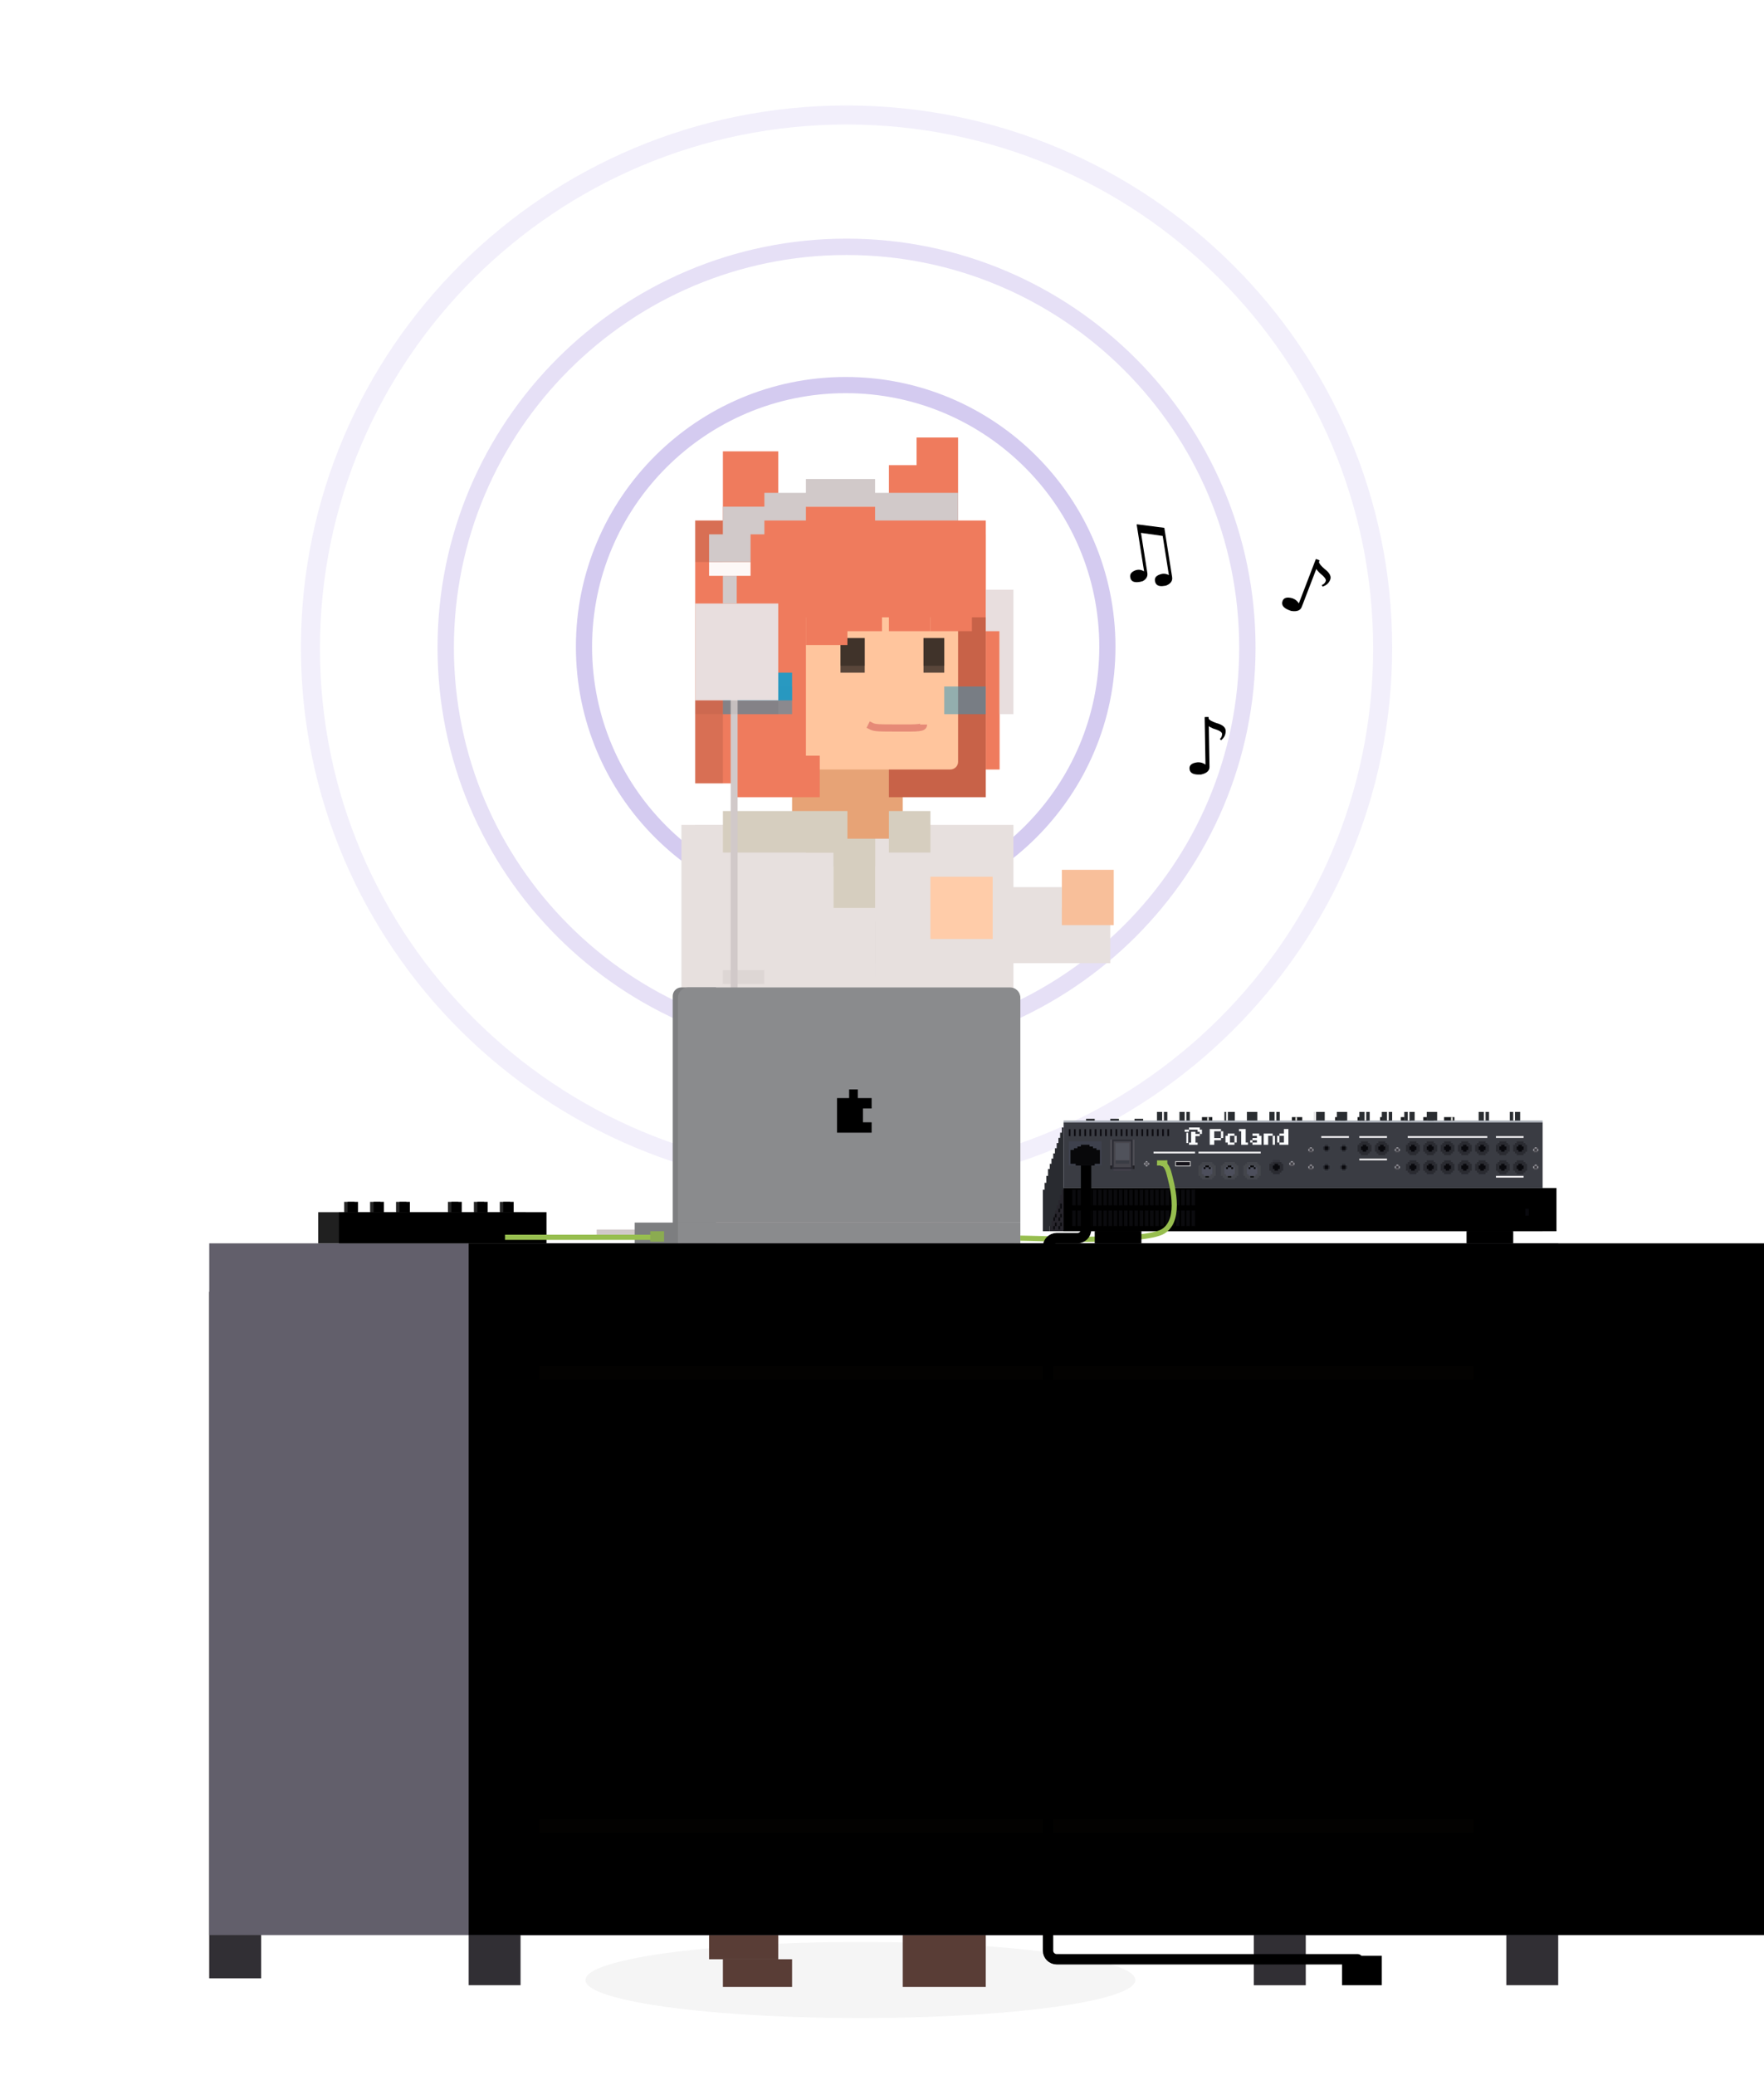 <?xml version="1.0" encoding="UTF-8"?>
<svg width="1020px" height="1200px" viewBox="0 0 1020 1200" version="1.1" xmlns="http://www.w3.org/2000/svg" xmlns:xlink="http://www.w3.org/1999/xlink">
    <title>welcome-dj-1000</title>
    <defs>
        <filter x="-16.7%" y="-33.8%" width="133.3%" height="167.6%" filterUnits="objectBoundingBox" id="filter-1">
            <feOffset dx="0" dy="4" in="SourceAlpha" result="shadowOffsetOuter1"></feOffset>
            <feGaussianBlur stdDeviation="4" in="shadowOffsetOuter1" result="shadowBlurOuter1"></feGaussianBlur>
            <feColorMatrix values="0 0 0 0 0   0 0 0 0 0   0 0 0 0 0  0 0 0 0.198 0" type="matrix" in="shadowBlurOuter1" result="shadowMatrixOuter1"></feColorMatrix>
            <feMerge>
                <feMergeNode in="shadowMatrixOuter1"></feMergeNode>
                <feMergeNode in="SourceGraphic"></feMergeNode>
            </feMerge>
        </filter>
        <path d="M27,0 L47,0 L47,0 L47,148 L22,148 L22,5 C22,2.239 24.239,-1.77635684e-15 27,0 Z" id="path-2"></path>
        <rect id="path-3" x="0" y="136" width="25" height="12"></rect>
        <rect id="path-4" x="604" y="28" width="30" height="401"></rect>
        <rect id="path-5" x="0" y="28" width="30" height="397"></rect>
        <rect id="path-6" x="0" y="0" width="780" height="400"></rect>
        <filter x="-9.6%" y="-18.8%" width="119.2%" height="137.5%" filterUnits="objectBoundingBox" id="filter-7">
            <feOffset dx="150" dy="0" in="SourceAlpha" result="shadowOffsetInner1"></feOffset>
            <feComposite in="shadowOffsetInner1" in2="SourceAlpha" operator="arithmetic" k2="-1" k3="1" result="shadowInnerInner1"></feComposite>
            <feColorMatrix values="0 0 0 0 0   0 0 0 0 0   0 0 0 0 0  0 0 0 0.089 0" type="matrix" in="shadowInnerInner1"></feColorMatrix>
        </filter>
        <filter x="-3.3%" y="-16.7%" width="106.7%" height="133.3%" filterUnits="objectBoundingBox" id="filter-8">
            <feOffset dx="0" dy="0" in="SourceAlpha" result="shadowOffsetOuter1"></feOffset>
            <feGaussianBlur stdDeviation="1" in="shadowOffsetOuter1" result="shadowBlurOuter1"></feGaussianBlur>
            <feColorMatrix values="0 0 0 0 0   0 0 0 0 0   0 0 0 0 0  0 0 0 0.257 0" type="matrix" in="shadowBlurOuter1" result="shadowMatrixOuter1"></feColorMatrix>
            <feMerge>
                <feMergeNode in="shadowMatrixOuter1"></feMergeNode>
                <feMergeNode in="SourceGraphic"></feMergeNode>
            </feMerge>
        </filter>
        <rect id="path-9" x="0" y="6" width="120" height="18"></rect>
        <filter x="-5.0%" y="-33.3%" width="110.0%" height="166.7%" filterUnits="objectBoundingBox" id="filter-10">
            <feOffset dx="12" dy="0" in="SourceAlpha" result="shadowOffsetInner1"></feOffset>
            <feComposite in="shadowOffsetInner1" in2="SourceAlpha" operator="arithmetic" k2="-1" k3="1" result="shadowInnerInner1"></feComposite>
            <feColorMatrix values="0 0 0 0 0   0 0 0 0 0   0 0 0 0 0  0 0 0 0.435 0" type="matrix" in="shadowInnerInner1"></feColorMatrix>
        </filter>
        <rect id="path-11" x="105" y="0" width="6" height="6"></rect>
        <filter x="-16.7%" y="-16.7%" width="133.3%" height="133.3%" filterUnits="objectBoundingBox" id="filter-12">
            <feOffset dx="1" dy="0" in="SourceAlpha" result="shadowOffsetInner1"></feOffset>
            <feComposite in="shadowOffsetInner1" in2="SourceAlpha" operator="arithmetic" k2="-1" k3="1" result="shadowInnerInner1"></feComposite>
            <feColorMatrix values="0 0 0 0 0   0 0 0 0 0   0 0 0 0 0  0 0 0 0.134 0" type="matrix" in="shadowInnerInner1" result="shadowMatrixInner1"></feColorMatrix>
            <feOffset dx="-1" dy="0" in="SourceAlpha" result="shadowOffsetInner2"></feOffset>
            <feComposite in="shadowOffsetInner2" in2="SourceAlpha" operator="arithmetic" k2="-1" k3="1" result="shadowInnerInner2"></feComposite>
            <feColorMatrix values="0 0 0 0 0   0 0 0 0 0   0 0 0 0 0  0 0 0 0.206 0" type="matrix" in="shadowInnerInner2" result="shadowMatrixInner2"></feColorMatrix>
            <feOffset dx="2" dy="0" in="SourceAlpha" result="shadowOffsetInner3"></feOffset>
            <feComposite in="shadowOffsetInner3" in2="SourceAlpha" operator="arithmetic" k2="-1" k3="1" result="shadowInnerInner3"></feComposite>
            <feColorMatrix values="0 0 0 0 0   0 0 0 0 0   0 0 0 0 0  0 0 0 0.105 0" type="matrix" in="shadowInnerInner3" result="shadowMatrixInner3"></feColorMatrix>
            <feMerge>
                <feMergeNode in="shadowMatrixInner1"></feMergeNode>
                <feMergeNode in="shadowMatrixInner2"></feMergeNode>
                <feMergeNode in="shadowMatrixInner3"></feMergeNode>
            </feMerge>
        </filter>
        <rect id="path-13" x="15" y="0" width="6" height="6"></rect>
        <filter x="-16.7%" y="-16.7%" width="133.3%" height="133.3%" filterUnits="objectBoundingBox" id="filter-14">
            <feOffset dx="1" dy="0" in="SourceAlpha" result="shadowOffsetInner1"></feOffset>
            <feComposite in="shadowOffsetInner1" in2="SourceAlpha" operator="arithmetic" k2="-1" k3="1" result="shadowInnerInner1"></feComposite>
            <feColorMatrix values="0 0 0 0 0   0 0 0 0 0   0 0 0 0 0  0 0 0 0.134 0" type="matrix" in="shadowInnerInner1" result="shadowMatrixInner1"></feColorMatrix>
            <feOffset dx="-1" dy="0" in="SourceAlpha" result="shadowOffsetInner2"></feOffset>
            <feComposite in="shadowOffsetInner2" in2="SourceAlpha" operator="arithmetic" k2="-1" k3="1" result="shadowInnerInner2"></feComposite>
            <feColorMatrix values="0 0 0 0 0   0 0 0 0 0   0 0 0 0 0  0 0 0 0.206 0" type="matrix" in="shadowInnerInner2" result="shadowMatrixInner2"></feColorMatrix>
            <feOffset dx="2" dy="0" in="SourceAlpha" result="shadowOffsetInner3"></feOffset>
            <feComposite in="shadowOffsetInner3" in2="SourceAlpha" operator="arithmetic" k2="-1" k3="1" result="shadowInnerInner3"></feComposite>
            <feColorMatrix values="0 0 0 0 0   0 0 0 0 0   0 0 0 0 0  0 0 0 0.105 0" type="matrix" in="shadowInnerInner3" result="shadowMatrixInner3"></feColorMatrix>
            <feMerge>
                <feMergeNode in="shadowMatrixInner1"></feMergeNode>
                <feMergeNode in="shadowMatrixInner2"></feMergeNode>
                <feMergeNode in="shadowMatrixInner3"></feMergeNode>
            </feMerge>
        </filter>
        <rect id="path-15" x="30" y="0" width="6" height="6"></rect>
        <filter x="-16.7%" y="-16.7%" width="133.3%" height="133.3%" filterUnits="objectBoundingBox" id="filter-16">
            <feOffset dx="1" dy="0" in="SourceAlpha" result="shadowOffsetInner1"></feOffset>
            <feComposite in="shadowOffsetInner1" in2="SourceAlpha" operator="arithmetic" k2="-1" k3="1" result="shadowInnerInner1"></feComposite>
            <feColorMatrix values="0 0 0 0 0   0 0 0 0 0   0 0 0 0 0  0 0 0 0.134 0" type="matrix" in="shadowInnerInner1" result="shadowMatrixInner1"></feColorMatrix>
            <feOffset dx="-1" dy="0" in="SourceAlpha" result="shadowOffsetInner2"></feOffset>
            <feComposite in="shadowOffsetInner2" in2="SourceAlpha" operator="arithmetic" k2="-1" k3="1" result="shadowInnerInner2"></feComposite>
            <feColorMatrix values="0 0 0 0 0   0 0 0 0 0   0 0 0 0 0  0 0 0 0.206 0" type="matrix" in="shadowInnerInner2" result="shadowMatrixInner2"></feColorMatrix>
            <feOffset dx="2" dy="0" in="SourceAlpha" result="shadowOffsetInner3"></feOffset>
            <feComposite in="shadowOffsetInner3" in2="SourceAlpha" operator="arithmetic" k2="-1" k3="1" result="shadowInnerInner3"></feComposite>
            <feColorMatrix values="0 0 0 0 0   0 0 0 0 0   0 0 0 0 0  0 0 0 0.105 0" type="matrix" in="shadowInnerInner3" result="shadowMatrixInner3"></feColorMatrix>
            <feMerge>
                <feMergeNode in="shadowMatrixInner1"></feMergeNode>
                <feMergeNode in="shadowMatrixInner2"></feMergeNode>
                <feMergeNode in="shadowMatrixInner3"></feMergeNode>
            </feMerge>
        </filter>
        <rect id="path-17" x="45" y="0" width="6" height="6"></rect>
        <filter x="-16.7%" y="-16.7%" width="133.3%" height="133.3%" filterUnits="objectBoundingBox" id="filter-18">
            <feOffset dx="1" dy="0" in="SourceAlpha" result="shadowOffsetInner1"></feOffset>
            <feComposite in="shadowOffsetInner1" in2="SourceAlpha" operator="arithmetic" k2="-1" k3="1" result="shadowInnerInner1"></feComposite>
            <feColorMatrix values="0 0 0 0 0   0 0 0 0 0   0 0 0 0 0  0 0 0 0.134 0" type="matrix" in="shadowInnerInner1" result="shadowMatrixInner1"></feColorMatrix>
            <feOffset dx="-1" dy="0" in="SourceAlpha" result="shadowOffsetInner2"></feOffset>
            <feComposite in="shadowOffsetInner2" in2="SourceAlpha" operator="arithmetic" k2="-1" k3="1" result="shadowInnerInner2"></feComposite>
            <feColorMatrix values="0 0 0 0 0   0 0 0 0 0   0 0 0 0 0  0 0 0 0.206 0" type="matrix" in="shadowInnerInner2" result="shadowMatrixInner2"></feColorMatrix>
            <feOffset dx="2" dy="0" in="SourceAlpha" result="shadowOffsetInner3"></feOffset>
            <feComposite in="shadowOffsetInner3" in2="SourceAlpha" operator="arithmetic" k2="-1" k3="1" result="shadowInnerInner3"></feComposite>
            <feColorMatrix values="0 0 0 0 0   0 0 0 0 0   0 0 0 0 0  0 0 0 0.105 0" type="matrix" in="shadowInnerInner3" result="shadowMatrixInner3"></feColorMatrix>
            <feMerge>
                <feMergeNode in="shadowMatrixInner1"></feMergeNode>
                <feMergeNode in="shadowMatrixInner2"></feMergeNode>
                <feMergeNode in="shadowMatrixInner3"></feMergeNode>
            </feMerge>
        </filter>
        <rect id="path-19" x="75" y="0" width="6" height="6"></rect>
        <filter x="-16.7%" y="-16.7%" width="133.3%" height="133.3%" filterUnits="objectBoundingBox" id="filter-20">
            <feOffset dx="1" dy="0" in="SourceAlpha" result="shadowOffsetInner1"></feOffset>
            <feComposite in="shadowOffsetInner1" in2="SourceAlpha" operator="arithmetic" k2="-1" k3="1" result="shadowInnerInner1"></feComposite>
            <feColorMatrix values="0 0 0 0 0   0 0 0 0 0   0 0 0 0 0  0 0 0 0.134 0" type="matrix" in="shadowInnerInner1" result="shadowMatrixInner1"></feColorMatrix>
            <feOffset dx="-1" dy="0" in="SourceAlpha" result="shadowOffsetInner2"></feOffset>
            <feComposite in="shadowOffsetInner2" in2="SourceAlpha" operator="arithmetic" k2="-1" k3="1" result="shadowInnerInner2"></feComposite>
            <feColorMatrix values="0 0 0 0 0   0 0 0 0 0   0 0 0 0 0  0 0 0 0.206 0" type="matrix" in="shadowInnerInner2" result="shadowMatrixInner2"></feColorMatrix>
            <feOffset dx="2" dy="0" in="SourceAlpha" result="shadowOffsetInner3"></feOffset>
            <feComposite in="shadowOffsetInner3" in2="SourceAlpha" operator="arithmetic" k2="-1" k3="1" result="shadowInnerInner3"></feComposite>
            <feColorMatrix values="0 0 0 0 0   0 0 0 0 0   0 0 0 0 0  0 0 0 0.105 0" type="matrix" in="shadowInnerInner3" result="shadowMatrixInner3"></feColorMatrix>
            <feMerge>
                <feMergeNode in="shadowMatrixInner1"></feMergeNode>
                <feMergeNode in="shadowMatrixInner2"></feMergeNode>
                <feMergeNode in="shadowMatrixInner3"></feMergeNode>
            </feMerge>
        </filter>
        <rect id="path-21" x="90" y="0" width="6" height="6"></rect>
        <filter x="-16.7%" y="-16.7%" width="133.3%" height="133.3%" filterUnits="objectBoundingBox" id="filter-22">
            <feOffset dx="1" dy="0" in="SourceAlpha" result="shadowOffsetInner1"></feOffset>
            <feComposite in="shadowOffsetInner1" in2="SourceAlpha" operator="arithmetic" k2="-1" k3="1" result="shadowInnerInner1"></feComposite>
            <feColorMatrix values="0 0 0 0 0   0 0 0 0 0   0 0 0 0 0  0 0 0 0.134 0" type="matrix" in="shadowInnerInner1" result="shadowMatrixInner1"></feColorMatrix>
            <feOffset dx="-1" dy="0" in="SourceAlpha" result="shadowOffsetInner2"></feOffset>
            <feComposite in="shadowOffsetInner2" in2="SourceAlpha" operator="arithmetic" k2="-1" k3="1" result="shadowInnerInner2"></feComposite>
            <feColorMatrix values="0 0 0 0 0   0 0 0 0 0   0 0 0 0 0  0 0 0 0.206 0" type="matrix" in="shadowInnerInner2" result="shadowMatrixInner2"></feColorMatrix>
            <feOffset dx="2" dy="0" in="SourceAlpha" result="shadowOffsetInner3"></feOffset>
            <feComposite in="shadowOffsetInner3" in2="SourceAlpha" operator="arithmetic" k2="-1" k3="1" result="shadowInnerInner3"></feComposite>
            <feColorMatrix values="0 0 0 0 0   0 0 0 0 0   0 0 0 0 0  0 0 0 0.105 0" type="matrix" in="shadowInnerInner3" result="shadowMatrixInner3"></feColorMatrix>
            <feMerge>
                <feMergeNode in="shadowMatrixInner1"></feMergeNode>
                <feMergeNode in="shadowMatrixInner2"></feMergeNode>
                <feMergeNode in="shadowMatrixInner3"></feMergeNode>
            </feMerge>
        </filter>
        <rect id="path-23" x="17" y="44" width="285" height="25"></rect>
        <filter x="-1.4%" y="-16.0%" width="102.8%" height="132.0%" filterUnits="objectBoundingBox" id="filter-24">
            <feOffset dx="8" dy="0" in="SourceAlpha" result="shadowOffsetInner1"></feOffset>
            <feComposite in="shadowOffsetInner1" in2="SourceAlpha" operator="arithmetic" k2="-1" k3="1" result="shadowInnerInner1"></feComposite>
            <feColorMatrix values="0 0 0 0 0   0 0 0 0 0   0 0 0 0 0  0 0 0 0.15 0" type="matrix" in="shadowInnerInner1"></feColorMatrix>
        </filter>
        <rect id="path-25" x="43" y="69" width="26" height="7"></rect>
        <filter x="-9.6%" y="-50.0%" width="126.9%" height="200.0%" filterUnits="objectBoundingBox" id="filter-26">
            <feOffset dx="1" dy="0" in="SourceAlpha" result="shadowOffsetOuter1"></feOffset>
            <feGaussianBlur stdDeviation="1" in="shadowOffsetOuter1" result="shadowBlurOuter1"></feGaussianBlur>
            <feColorMatrix values="0 0 0 0 0   0 0 0 0 0   0 0 0 0 0  0 0 0 0.251 0" type="matrix" in="shadowBlurOuter1"></feColorMatrix>
        </filter>
        <rect id="path-27" x="258" y="69" width="26" height="7"></rect>
        <filter x="-9.6%" y="-50.0%" width="126.9%" height="200.0%" filterUnits="objectBoundingBox" id="filter-28">
            <feOffset dx="1" dy="0" in="SourceAlpha" result="shadowOffsetOuter1"></feOffset>
            <feGaussianBlur stdDeviation="1" in="shadowOffsetOuter1" result="shadowBlurOuter1"></feGaussianBlur>
            <feColorMatrix values="0 0 0 0 0   0 0 0 0 0   0 0 0 0 0  0 0 0 0.251 0" type="matrix" in="shadowBlurOuter1"></feColorMatrix>
        </filter>
    </defs>
    <g id="welcome-dj-1000" stroke="none" stroke-width="1" fill="none" fill-rule="evenodd">
        <path d="M489.5,138 C620.028,138 726,243.972 726,374.5 C726,505.028 620.028,611 489.5,611 C358.972,611 253,505.028 253,374.5 C253,243.972 358.972,138 489.5,138 Z M489.5,147.46 C614.807,147.46 716.54,249.194 716.54,374.5 C716.54,499.806 614.807,601.54 489.5,601.54 C364.193,601.54 262.46,499.806 262.46,374.5 C262.46,249.194 364.193,147.46 489.5,147.46 Z" id="Shape" fill="#5933C5" opacity="0.151"></path>
        <path d="M489.5,61 C663.629,61 805,201.475 805,374.5 C805,547.525 663.629,688 489.5,688 C315.371,688 174,547.525 174,374.5 C174,201.475 315.371,61 489.5,61 Z M489.5,72 C657.558,72 794,207.771 794,375 C794,542.229 657.558,678 489.5,678 C321.442,678 185,542.229 185,375 C185,207.771 321.442,72 489.5,72 Z" id="Shape" fill="#5933C5" opacity="0.078"></path>
        <path d="M489,218 C575.099,218 645,287.901 645,374 C645,460.099 575.099,530 489,530 C402.901,530 333,460.099 333,374 C333,287.901 402.901,218 489,218 Z M489,227.36 C569.933,227.36 635.64,293.067 635.64,374 C635.64,454.933 569.933,520.64 489,520.64 C408.067,520.64 342.36,454.933 342.36,374 C342.36,293.067 408.067,227.36 489,227.36 Z" id="Shape" fill="#5933C5" opacity="0.254"></path>
        <g id="mon-momo" transform="translate(489.25, 710) scale(-1, 1) translate(-489.25, -710) translate(322, 253)">
            <ellipse id="Oval" fill="#000000" fill-rule="nonzero" opacity="0.041" cx="159" cy="892" rx="159" ry="22"></ellipse>
            <g id="脚" transform="translate(226.5, 756) scale(-1, 1) translate(-226.5, -756) translate(206.5, 656)" fill="#7E7886">
                <rect id="Rectangle" x="0" y="0" width="40" height="200"></rect>
            </g>
            <g id="脚1" transform="translate(106.5, 744) scale(-1, 1) translate(-106.5, -744) translate(86.5, 632)" fill="#7E7886">
                <rect id="Rectangle" x="0" y="0" width="40" height="224"></rect>
            </g>
            <rect id="Rectangle" fill="#593D36" transform="translate(226.5, 868) scale(-1, 1) translate(-226.5, -868) " x="206.5" y="856" width="40" height="24"></rect>
            <rect id="Rectangle" fill="#593D36" transform="translate(218.5, 888) scale(-1, 1) translate(-218.5, -888) " x="198.5" y="880" width="40" height="16"></rect>
            <rect id="Rectangle" fill="#593D36" transform="translate(110.5, 876) scale(-1, 1) translate(-110.5, -876) " x="86.5" y="856" width="48" height="40"></rect>
            <g id="Group" transform="translate(166.5, 440) scale(-1, 1) translate(-166.5, -440) translate(62.5, 224)" fill="#E7E0DE">
                <path d="M16,216 L16,0 L200,0 L200,216 L192,216 L192,232 L200,232 L200,320 L208,320 L208,420.571 L145.6,420.571 L145.6,432 L0,432 L0,320 L8,320 L8,216 L16,216 Z" id="Combined-Shape"></path>
            </g>
            <rect id="Rectangle" fill-opacity="0.2" fill="#000000" transform="translate(82.5, 524) scale(-1, 1) translate(-82.5, -524) " x="70.5" y="520" width="24" height="8"></rect>
            <rect id="Rectangle" fill-opacity="0.2" fill="#000000" opacity="0.426" transform="translate(86.5, 620) scale(-1, 1) translate(-86.5, -620) " x="62.5" y="616" width="48" height="8"></rect>
            <rect id="Rectangle" fill-opacity="0.15" fill="#000000" transform="translate(110.5, 548) scale(-1, 1) translate(-110.5, -548) " x="86.5" y="544" width="48" height="8"></rect>
            <rect id="Rectangle" fill-opacity="0.1" fill="#000000" opacity="0.432" transform="translate(122.5, 332) scale(-1, 1) translate(-122.5, -332) " x="102.5" y="328" width="40" height="8"></rect>
            <rect id="Rectangle" fill-opacity="0.1" fill="#000000" opacity="0.432" transform="translate(184.5, 324) scale(-1, 1) translate(-184.5, -324) " x="158.5" y="320" width="52" height="8"></rect>
            <rect id="Rectangle" fill-opacity="0.1" fill="#000000" opacity="0.432" transform="translate(228.5, 312) scale(-1, 1) translate(-228.5, -312) " x="214.5" y="308" width="28" height="8"></rect>
            <rect id="Rectangle" fill-opacity="0.1" fill="#000000" transform="translate(146.5, 292) scale(-1, 1) translate(-146.5, -292) " x="142.5" y="280" width="8" height="24"></rect>
            <rect id="Rectangle" fill-opacity="0.1" fill="#000000" transform="translate(154.5, 308) scale(-1, 1) translate(-154.5, -308) " x="150.5" y="304" width="8" height="8"></rect>
            <rect id="Rectangle" fill-opacity="0.05" fill="#000000" transform="translate(114.5, 432) scale(-1, 1) translate(-114.5, -432) " x="110.5" y="408" width="8" height="48"></rect>
            <rect id="Rectangle" fill-opacity="0.1" fill="#000000" transform="translate(226.5, 504) scale(-1, 1) translate(-226.5, -504) " x="222.5" y="480" width="8" height="48"></rect>
            <rect id="Rectangle" fill-opacity="0.1" fill="#000000" opacity="0.47" transform="translate(228, 391) scale(-1, 1) translate(-228, -391) " x="226.5" y="355" width="3" height="72"></rect>
            <rect id="Rectangle" fill-opacity="0.2" fill="#000000" opacity="0.324" transform="translate(162.5, 628) scale(-1, 1) translate(-162.5, -628) " x="126.5" y="624" width="72" height="8"></rect>
            <rect id="Rectangle" fill-opacity="0.15" fill="#000000" opacity="0.426" transform="translate(182.5, 572) scale(-1, 1) translate(-182.5, -572) " x="134.5" y="568" width="96" height="8"></rect>
            <rect id="Rectangle" fill-opacity="0.15" fill="#000000" opacity="0.403" transform="translate(262.5, 628) scale(-1, 1) translate(-262.5, -628) " x="254.5" y="600" width="16" height="56"></rect>
            <g id="Group" transform="translate(74.134, 452) scale(-1, 1) translate(-74.134, -452) translate(66.134, 432)" fill="#2999C1" fill-opacity="0">
                <rect id="Rectangle" x="0" y="0" width="16" height="40"></rect>
            </g>
            <path d="M262.5,224 L262.5,320 L238.5,320 L238.5,308 L166.5,308 L166.5,276 L238.5,276 L238.5,224 L262.5,224 Z" id="腕" fill="#E7E0DE"></path>
            <path d="M58.5,304 L14.5,304 L14.5,272 L42.5,272 L42.5,260 L78.5,259.999 L78.5,236 L94.5,236 L94.5,332 L78.5,332 L78.5,303.999 L58.5,303.999 Z" id="腕" fill="#E7E0DE"></path>
            <g id="アウター-暗-" transform="translate(246.5, 320)" fill="#000000" fill-opacity="0.1">
                <rect id="Rectangle" x="0" y="0" width="8" height="120"></rect>
            </g>
            <rect id="Rectangle" fill="#D6CEBF" x="166.5" y="192" width="24" height="48"></rect>
            <rect id="Rectangle" fill="#D6CEBF" x="150.5" y="224" width="24" height="48"></rect>
            <rect id="Rectangle" fill="#D6CEBF" x="150.5" y="224" width="24" height="24"></rect>
            <rect id="Rectangle" fill="#E7A376" x="134.5" y="96" width="64" height="136"></rect>
            <rect id="Rectangle" fill="#D6CEBF" x="118.5" y="216" width="24" height="24"></rect>
            <rect id="Rectangle" fill="#D6CEBF" x="166.5" y="216" width="72" height="24"></rect>
            <rect id="Rectangle" fill="#C86248" x="86.5" y="56" width="56" height="152"></rect>
            <path d="M222.5,104 L102.5,104 L102.5,187.6 C102.5,190.02 104.558,192 107.096,192 L222.5,192 L222.5,104 Z" id="Path" fill="#FFC59D"></path>
            <rect id="eyes" fill-opacity="0.7" fill="#131010" x="156.5" y="116" width="14" height="20"></rect>
            <rect id="eyes" fill-opacity="0.7" fill="#131010" x="110.5" y="116" width="12" height="20"></rect>
            <rect id="eyes" fill="#080808" opacity="0.302" x="156.5" y="116" width="14" height="16"></rect>
            <rect id="eyes" fill="#080808" opacity="0.302" x="110.5" y="116" width="12" height="16"></rect>
            <rect id="hair" fill="#EF7B5D" x="78.5" y="104" width="8" height="88"></rect>
            <rect id="hair" fill="#EF7B5D" x="182.5" y="184" width="48" height="24"></rect>
            <rect id="hair" fill="#EF7B5D" x="190.5" y="48" width="64" height="152"></rect>
            <rect id="hair" fill="#EF7B5D" x="102.5" y="72" width="104" height="32"></rect>
            <rect id="hair" fill="#EF7B5D" transform="translate(178.5, 100) scale(-1, 1) translate(-178.5, -100) " x="166.5" y="80" width="24" height="40"></rect>
            <rect id="hair" fill="#EF7B5D" transform="translate(106.5, 96) scale(-1, 1) translate(-106.5, -96) " x="94.5" y="80" width="24" height="32"></rect>
            <rect id="hair" fill="#EF7B5D" transform="translate(158.5, 100) scale(-1, 1) translate(-158.5, -100) " x="146.5" y="88" width="24" height="24"></rect>
            <rect id="hair" fill="#EF7B5D" transform="translate(170.5, 72) scale(-1, 1) translate(-170.5, -72) " x="118.5" y="40" width="104" height="64"></rect>
            <rect id="hair" fill="#EF7B5D" transform="translate(130.5, 64) scale(-1, 1) translate(-130.5, -64) " x="118.5" y="16" width="24" height="96"></rect>
            <rect id="hair" fill="#EF7B5D" transform="translate(114.5, 30) scale(-1, 1) translate(-114.5, -30) " x="102.5" y="0" width="24" height="60"></rect>
            <rect id="hair" fill="#EF7B5D" x="86.5" y="48" width="48" height="56"></rect>
            <rect id="hair" fill="#EF7B5D" transform="translate(222.5, 40) scale(-1, 1) translate(-222.5, -40) " x="206.5" y="8" width="32" height="64"></rect>
            <rect id="Rectangle" fill-opacity="0.1" fill="#000000" x="238.5" y="48" width="16" height="24"></rect>
            <rect id="Rectangle" fill-opacity="0.1" fill="#000000" x="238.5" y="152" width="16" height="48"></rect>
            <rect id="ほっぺ" fill="#2999C1" x="198.5" y="136" width="40" height="16"></rect>
            <rect id="ほっぺ" fill-opacity="0.5" fill="#2999C1" x="198.5" y="144" width="40" height="16"></rect>
            <rect id="ほっぺ" fill-opacity="0.5" fill="#2999C1" x="86.5" y="144" width="24" height="16"></rect>
            <path d="M122.5,166 C126.5,168 124.95,167.95 140.165,167.999 C151.913,168.038 154.5,168 154.5,166" id="Path" stroke-opacity="0.9" stroke="#E38474" stroke-width="4.16" transform="translate(138.5, 167.003) scale(-1, 1) translate(-138.5, -167.003) "></path>
            <path d="M232,152 L232,423 C232,443.435 248.565,460 269,460 L309.5,460 L309.5,460" id="Path-2" stroke="#D1C9C9" stroke-width="4" stroke-linecap="square" fill-rule="nonzero"></path>
            <path d="M70.5,88 L86.5,88 L86.5,112 L78.5,112 L78.5,160 L70.5,160 L70.5,88 Z" id="ヘドホン-L" fill="#E8DEDE" fill-rule="nonzero"></path>
            <g id="ヘッドホン-前面" transform="translate(102.5, 24)" fill-rule="nonzero">
                <rect id="ホンR" fill="#E8DEDE" x="104" y="72" width="48" height="56"></rect>
                <rect id="ホン-影" fill="#000000" opacity="0.054" x="104" y="128" width="48" height="8"></rect>
                <rect id="Rectangle" fill="#D1C9C9" x="128" y="56" width="8" height="16"></rect>
                <rect id="Rectangle" fill="#FDF8F7" x="120" y="48" width="24" height="8"></rect>
                <path d="M48,24 L0,24 L0,8 L48,8 L48,0 L88,0 L88,8 L112,8 L112,16 L136,16 L136,32 L144,32 L144,48 L120,48 L120,32 L112,32 L112,24 L88,24 L88,16 L48,16 L48,24 Z" id="Combined-Shape" fill="#D1C9C9"></path>
            </g>
            <g id="左腕" filter="url(#filter-1)" transform="translate(12.5, 246)">
                <rect id="Rectangle" fill="#E7E0DE" transform="translate(122, 48) scale(-1, 1) translate(-122, -48) " x="106" y="28" width="32" height="40"></rect>
                <rect id="Rectangle" fill="#E7E0DE" transform="translate(100, 32) scale(-1, 1) translate(-100, -32) " x="82" y="12" width="36" height="40"></rect>
                <g id="肌3" transform="translate(53, 20) scale(-1, 1) translate(-53, -20) ">
                    <rect id="Rectangle" fill="#FFCCA9" x="0" y="4" width="36" height="36"></rect>
                    <rect id="Rectangle" fill="#F8BF9A" transform="translate(91, 16) scale(-1, 1) translate(-91, -16) " x="76" y="0" width="30" height="32"></rect>
                </g>
            </g>
            <rect id="Rectangle" fill="#E7E0DE" transform="translate(182.5, 300) scale(-1, 1) translate(-182.5, -300) " x="150.5" y="280" width="64" height="40"></rect>
        </g>
        <g id="Group-2" transform="translate(367, 571)" fill-rule="nonzero">
            <g id="body">
                <use fill="#8A8B8D" xlink:href="#path-2"></use>
                <use fill-opacity="0.097" fill="#000000" xlink:href="#path-2"></use>
            </g>
            <g id="body">
                <use fill="#8A8B8D" xlink:href="#path-3"></use>
                <use fill-opacity="0.097" fill="#000000" xlink:href="#path-3"></use>
            </g>
            <rect id="body" fill="#8A8B8D" x="25" y="136" width="198" height="12"></rect>
            <path d="M30.94,0 L217.06,0 C220.341,-8.8817842e-16 223,2.659 223,5.94 L223,136 L223,136 L25,136 L25,5.94 C25,2.659 27.659,1.77635684e-15 30.94,0 Z" id="vezel" fill="#8A8B8D"></path>
            <path d="M124,59 L129,59 L129,64 L137,64 L137,70 L132,70 L132,78 L137,78 L137,84 L117,84 L117,64 L124,64 L124,59 Z" id="apple" fill="#000000"></path>
        </g>
        <g id="机1" transform="translate(121, 719)">
            <g id="Rectangle">
                <use fill="#C4BEB4" xlink:href="#path-4"></use>
                <use fill="#312F34" xlink:href="#path-4"></use>
            </g>
            <rect id="Rectangle" fill="#312F34" x="750" y="32" width="30" height="397"></rect>
            <rect id="Rectangle" fill="#312F34" x="150" y="32" width="30" height="397"></rect>
            <g id="Rectangle">
                <use fill="#C4BEB4" xlink:href="#path-5"></use>
                <use fill="#312F34" xlink:href="#path-5"></use>
            </g>
            <g id="Rectangle">
                <use fill="#625F6B" fill-rule="evenodd" xlink:href="#path-6"></use>
                <use fill="black" fill-opacity="1" filter="url(#filter-7)" xlink:href="#path-6"></use>
            </g>
            <g id="DJ" transform="translate(335, 137)"></g>
            <rect id="Rectangle" fill="#100B07" fill-rule="nonzero" opacity="0.215" x="191" y="71.042" width="540" height="8"></rect>
            <rect id="Rectangle" fill="#100B07" fill-rule="nonzero" opacity="0.215" x="191" y="333.042" width="540" height="8"></rect>
        </g>
        <g id="Group-3" transform="translate(648.909, 300.799)" fill="#000000" fill-rule="nonzero">
            <path d="M22.484,39.281 C25.312,38.656 26.727,37.203 26.727,34.921 L26.727,34.921 L26.727,6.21 L26.68,6.117 L11.398,1.64 L11.234,1.851 L11.234,29.156 C10.062,28.171 8.82,27.679 7.508,27.679 L7.508,27.679 L6.547,27.749 C4.047,28.249 2.797,29.398 2.797,31.195 L2.797,31.195 L2.797,31.359 C2.797,33.64 4.383,34.781 7.555,34.781 L7.555,34.781 L8.141,34.781 L9.617,34.617 C11.836,33.788 12.945,32.367 12.945,30.351 L12.945,30.351 L12.945,6.89 L25.062,10.617 L25.062,33.515 C23.859,32.656 22.625,32.226 21.359,32.226 L21.359,32.226 L20.492,32.296 C17.883,32.609 16.578,33.695 16.578,35.554 L16.578,35.554 L16.578,35.648 C16.578,38.07 18.148,39.281 21.289,39.281 L21.289,39.281 L22.484,39.281 Z" id="♫" transform="translate(14.762, 20.46) rotate(-9) translate(-14.762, -20.46) "></path>
            <path d="M103.273,55.025 C106.586,54.369 108.242,52.915 108.242,50.665 L108.242,50.665 L108.242,27.087 C108.602,27.478 109.461,27.978 110.82,28.587 C114.18,29.634 115.859,30.673 115.859,31.705 C115.859,32.939 115.414,33.923 114.523,34.658 L114.523,34.658 L115.18,35.361 L115.273,35.361 C117.07,33.939 117.969,32.158 117.969,30.017 C117.969,27.97 116.195,26.431 112.648,25.4 C110.102,24.478 108.633,23.619 108.242,22.822 L108.242,22.822 L108.242,21.955 L108.055,21.814 L106.133,21.814 L105.945,21.955 L105.945,49.33 C104.648,48.392 103.289,47.923 101.867,47.923 L101.867,47.923 L101.352,47.923 C98.227,48.251 96.664,49.384 96.664,51.322 C96.664,53.79 98.453,55.025 102.031,55.025 L102.031,55.025 L103.273,55.025 Z" id="♪" transform="translate(107.316, 38.419) rotate(21) translate(-107.316, -38.419) "></path>
            <path d="M45.273,147.025 C48.586,146.369 50.242,144.915 50.242,142.665 L50.242,142.665 L50.242,119.087 C50.602,119.478 51.461,119.978 52.82,120.587 C56.18,121.634 57.859,122.673 57.859,123.705 C57.859,124.939 57.414,125.923 56.523,126.658 L56.523,126.658 L57.18,127.361 L57.273,127.361 C59.07,125.939 59.969,124.158 59.969,122.017 C59.969,119.97 58.195,118.431 54.648,117.4 C52.102,116.478 50.633,115.619 50.242,114.822 L50.242,114.822 L50.242,113.955 L50.055,113.814 L48.133,113.814 L47.945,113.955 L47.945,141.33 C46.648,140.392 45.289,139.923 43.867,139.923 L43.867,139.923 L43.352,139.923 C40.227,140.251 38.664,141.384 38.664,143.322 C38.664,145.79 40.453,147.025 44.031,147.025 L44.031,147.025 L45.273,147.025 Z" id="♪" transform="translate(49.316, 130.419) rotate(-1) translate(-49.316, -130.419) "></path>
        </g>
        <g id="moog-sirin" filter="url(#filter-8)" transform="translate(184, 695)" fill-rule="nonzero">
            <g id="Rectangle">
                <use fill="#202020" xlink:href="#path-9"></use>
                <use fill="black" fill-opacity="1" filter="url(#filter-10)" xlink:href="#path-9"></use>
            </g>
            <g id="knob">
                <use fill="#272727" xlink:href="#path-11"></use>
                <use fill="black" fill-opacity="1" filter="url(#filter-12)" xlink:href="#path-11"></use>
            </g>
            <g id="Rectangle">
                <use fill="#272727" xlink:href="#path-13"></use>
                <use fill="black" fill-opacity="1" filter="url(#filter-14)" xlink:href="#path-13"></use>
            </g>
            <g id="knob">
                <use fill="#272727" xlink:href="#path-15"></use>
                <use fill="black" fill-opacity="1" filter="url(#filter-16)" xlink:href="#path-15"></use>
            </g>
            <g id="knob">
                <use fill="#272727" xlink:href="#path-17"></use>
                <use fill="black" fill-opacity="1" filter="url(#filter-18)" xlink:href="#path-17"></use>
            </g>
            <g id="knob">
                <use fill="#272727" xlink:href="#path-19"></use>
                <use fill="black" fill-opacity="1" filter="url(#filter-20)" xlink:href="#path-19"></use>
            </g>
            <g id="knob">
                <use fill="#272727" xlink:href="#path-21"></use>
                <use fill="black" fill-opacity="1" filter="url(#filter-22)" xlink:href="#path-21"></use>
            </g>
        </g>
        <rect id="Rectangle" fill="#97BE4F" fill-rule="nonzero" x="292" y="714" width="85" height="3"></rect>
        <rect id="Rectangle" fill="#8BAB51" fill-rule="nonzero" x="376" y="712" width="8" height="6"></rect>
        <g id="moog-sirin" transform="translate(590, 643)" fill-rule="nonzero">
            <g id="Body-Low">
                <use fill="#27252C" xlink:href="#path-23"></use>
                <use fill="black" fill-opacity="1" filter="url(#filter-24)" xlink:href="#path-23"></use>
            </g>
            <rect id="Rectangle" fill="#0B0B0E" x="23" y="53" width="1" height="3"></rect>
            <rect id="Rectangle" fill="#0B0B0E" x="22" y="56" width="1" height="2"></rect>
            <rect id="Rectangle" fill="#0B0B0E" x="23" y="59" width="1" height="2"></rect>
            <rect id="Rectangle" fill="#0B0B0E" x="22" y="61" width="1" height="2"></rect>
            <rect id="Rectangle" fill="#0B0B0E" x="23" y="64" width="1" height="2"></rect>
            <rect id="Rectangle" fill="#0B0B0E" x="22" y="66" width="1" height="2"></rect>
            <rect id="Rectangle" fill="#0B0B0E" x="20" y="64" width="1" height="2"></rect>
            <rect id="Rectangle" fill="#0B0B0E" x="19" y="66" width="1" height="2"></rect>
            <rect id="Rectangle" fill="#0B0B0E" x="20" y="59" width="1" height="2"></rect>
            <rect id="Rectangle" fill="#0B0B0E" x="19" y="61" width="1" height="2"></rect>
            <rect id="Body-High" fill="#3A3C43" x="25" y="6" width="277" height="38"></rect>
            <path d="M116,15.1 L112.1,15.1 L112.1,11.2 L116,11.2 L116,15.1 Z M116,15.1 L117.3,15.1 L117.3,11.2 L116,11.2 L116,9.9 L109.5,9.9 L109.5,19 L112.1,19 L112.1,16.4 L116,16.4 L116,15.1 Z M123.8,17.7 L121.2,17.7 L121.2,13.8 L123.8,13.8 L123.8,17.7 Z M123.8,17.7 L125.1,17.7 L125.1,13.8 L123.8,13.8 L123.8,12.5 L119.9,12.5 L119.9,13.8 L118.6,13.8 L118.6,17.7 L119.9,17.7 L119.9,19 L123.8,19 L123.8,17.7 Z M131.6,19 L131.6,17.7 L130.3,17.7 L130.3,9.9 L126.4,9.9 L126.4,11.2 L127.7,11.2 L127.7,19 L131.6,19 Z M139.4,19 L139.4,13.8 L138.1,13.8 L138.1,12.5 L134.2,12.5 L134.2,13.8 L136.8,13.8 L136.8,15.1 L134.2,15.1 L134.2,16.4 L132.9,16.4 L132.9,17.7 L134.2,17.7 L134.2,19 L139.4,19 Z M136.8,17.7 L134.2,17.7 L134.2,16.4 L136.8,16.4 L136.8,17.7 Z M145.9,13.8 L145.9,19 L147.2,19 L147.2,13.8 L145.9,13.8 Z M145.9,13.8 L145.9,12.5 L140.7,12.5 L140.7,19 L143.3,19 L143.3,13.8 L145.9,13.8 Z M155,19 L155,9.9 L152.4,9.9 L152.4,12.5 L149.8,12.5 L149.8,13.8 L148.5,13.8 L148.5,17.7 L149.8,17.7 L149.8,19 L155,19 Z M152.4,17.7 L149.8,17.7 L149.8,13.8 L152.4,13.8 L152.4,17.7 Z M101.25,11.5 L101.25,12.75 L103.75,12.75 L103.75,14 L101.25,14 L101.25,17.75 L102.5,17.75 L102.5,19 L97.5,19 L97.5,17.75 L98.75,17.75 L98.75,11.5 L101.25,11.5 Z M97,12 L97,18 L96,18 L96,12 L97,12 Z M97.5,11.5 L95,11.5 L95,10.25 L97.5,10.25 L97.5,9 L103.75,9 L103.75,10.25 L105,10.25 L105,12.75 L103.75,12.75 L103.75,11.5 L102.5,11.5 L102.5,10.25 L97.5,10.25 L97.5,11.5 Z" id="logo" fill="#FCFEFF"></path>
            <rect id="Body-High" fill="#A5ABB4" x="25" y="5" width="277" height="1"></rect>
            <rect id="line" fill="#F3F2F4" x="77" y="23" width="24" height="1"></rect>
            <rect id="line" fill="#F3F2F4" x="103" y="23" width="36" height="1"></rect>
            <rect id="line" fill="#F3F2F4" x="174" y="14" width="16" height="1"></rect>
            <rect id="line" fill="#F3F2F4" x="196" y="14" width="16" height="1"></rect>
            <rect id="line" fill="#F3F2F4" x="224" y="14" width="46" height="1"></rect>
            <rect id="line" fill="#F3F2F4" x="275" y="14" width="16" height="1"></rect>
            <rect id="line" fill="#F3F2F4" x="275" y="37" width="16" height="1"></rect>
            <rect id="line" fill="#F3F2F4" x="196" y="27" width="16" height="1"></rect>
            <path d="M17,69 L13,69 L13,45 L14,45 L14,41 L15,41 L15,37 L16,37 L16,33 L17,33 L17,30 L18,30 L18,27 L19,27 L19,24 L20,24 L20,21 L21,21 L21,18 L22,18 L22,15 L23,15 L23,12 L24,12 L24,9 L25,9 L25,45 L24,45 L24,48 L23,48 L23,51 L22,51 L22,54 L21,54 L21,57 L20,57 L20,60 L19,60 L19,63 L18,63 L18,66 L17,66 L17,69 Z" id="body-high-side" fill="#292B30"></path>
            <g id="jack" transform="translate(144, 28)">
                <path d="M6,0 L6,1 L7,1 L7,2 L8,2 L8,6 L7,6 L7,7 L6,7 L6,8 L2,8 L2,7 L1,7 L1,6 L0,6 L0,2 L1,2 L1,1 L2,1 L2,0 L6,0 Z" fill="#2A2B31"></path>
                <rect id="Rectangle" fill="#09090D" x="2" y="3" width="4" height="2"></rect>
                <rect id="Rectangle" fill="#09090D" x="3" y="2" width="2" height="4"></rect>
            </g>
            <g id="jack" transform="translate(195, 17)">
                <path d="M6,0 L6,1 L7,1 L7,2 L8,2 L8,6 L7,6 L7,7 L6,7 L6,8 L2,8 L2,7 L1,7 L1,6 L0,6 L0,2 L1,2 L1,1 L2,1 L2,0 L6,0 Z" fill="#2A2B31"></path>
                <rect id="Rectangle" fill="#09090D" x="2" y="3" width="4" height="2"></rect>
                <rect id="Rectangle" fill="#09090D" x="3" y="2" width="2" height="4"></rect>
            </g>
            <g id="jack" transform="translate(174.5, 18.5)">
                <path d="M3.75,0.25 L3.75,1.25 L4.75,1.25 L4.75,3.75 L3.75,3.75 L3.75,4.75 L1.25,4.75 L1.25,3.75 L0.25,3.75 L0.25,1.25 L1.25,1.25 L1.25,0.25 L3.75,0.25 Z" stroke="#3B3E45" stroke-width="0.5" fill="#2A2B31"></path>
                <rect id="Rectangle" fill="#09090D" x="1.5" y="1.5" width="2" height="2"></rect>
            </g>
            <g id="jack" transform="translate(184.5, 18.5)">
                <path d="M3.75,0.25 L3.75,1.25 L4.75,1.25 L4.75,3.75 L3.75,3.75 L3.75,4.75 L1.25,4.75 L1.25,3.75 L0.25,3.75 L0.25,1.25 L1.25,1.25 L1.25,0.25 L3.75,0.25 Z" stroke="#3B3E45" stroke-width="0.5" fill="#2A2B31"></path>
                <rect id="Rectangle" fill="#09090D" x="1.5" y="1.5" width="2" height="2"></rect>
            </g>
            <g id="jack" transform="translate(174.5, 29.5)">
                <path d="M3.75,0.25 L3.75,1.25 L4.75,1.25 L4.75,3.75 L3.75,3.75 L3.75,4.75 L1.25,4.75 L1.25,3.75 L0.25,3.75 L0.25,1.25 L1.25,1.25 L1.25,0.25 L3.75,0.25 Z" stroke="#3B3E45" stroke-width="0.5" fill="#2A2B31"></path>
                <rect id="Rectangle" fill="#09090D" x="1.5" y="1.5" width="2" height="2"></rect>
            </g>
            <g id="jack" transform="translate(184.5, 29.5)">
                <path d="M3.75,0.25 L3.75,1.25 L4.75,1.25 L4.75,3.75 L3.75,3.75 L3.75,4.75 L1.25,4.75 L1.25,3.75 L0.25,3.75 L0.25,1.25 L1.25,1.25 L1.25,0.25 L3.75,0.25 Z" stroke="#3B3E45" stroke-width="0.5" fill="#2A2B31"></path>
                <rect id="Rectangle" fill="#09090D" x="1.5" y="1.5" width="2" height="2"></rect>
            </g>
            <g id="jack" transform="translate(205, 17)">
                <path d="M6,0 L6,1 L7,1 L7,2 L8,2 L8,6 L7,6 L7,7 L6,7 L6,8 L2,8 L2,7 L1,7 L1,6 L0,6 L0,2 L1,2 L1,1 L2,1 L2,0 L6,0 Z" fill="#2A2B31"></path>
                <rect id="Rectangle" fill="#09090D" x="2" y="3" width="4" height="2"></rect>
                <rect id="Rectangle" fill="#09090D" x="3" y="2" width="2" height="4"></rect>
            </g>
            <g id="jack" transform="translate(223, 17)">
                <path d="M6,0 L6,1 L7,1 L7,2 L8,2 L8,6 L7,6 L7,7 L6,7 L6,8 L2,8 L2,7 L1,7 L1,6 L0,6 L0,2 L1,2 L1,1 L2,1 L2,0 L6,0 Z" fill="#2A2B31"></path>
                <rect id="Rectangle" fill="#09090D" x="2" y="3" width="4" height="2"></rect>
                <rect id="Rectangle" fill="#09090D" x="3" y="2" width="2" height="4"></rect>
            </g>
            <g id="jack" transform="translate(233, 17)">
                <path d="M6,0 L6,1 L7,1 L7,2 L8,2 L8,6 L7,6 L7,7 L6,7 L6,8 L2,8 L2,7 L1,7 L1,6 L0,6 L0,2 L1,2 L1,1 L2,1 L2,0 L6,0 Z" fill="#2A2B31"></path>
                <rect id="Rectangle" fill="#09090D" x="2" y="3" width="4" height="2"></rect>
                <rect id="Rectangle" fill="#09090D" x="3" y="2" width="2" height="4"></rect>
            </g>
            <g id="jack" transform="translate(243, 17)">
                <path d="M6,0 L6,1 L7,1 L7,2 L8,2 L8,6 L7,6 L7,7 L6,7 L6,8 L2,8 L2,7 L1,7 L1,6 L0,6 L0,2 L1,2 L1,1 L2,1 L2,0 L6,0 Z" fill="#2A2B31"></path>
                <rect id="Rectangle" fill="#09090D" x="2" y="3" width="4" height="2"></rect>
                <rect id="Rectangle" fill="#09090D" x="3" y="2" width="2" height="4"></rect>
            </g>
            <g id="jack" transform="translate(253, 17)">
                <path d="M6,0 L6,1 L7,1 L7,2 L8,2 L8,6 L7,6 L7,7 L6,7 L6,8 L2,8 L2,7 L1,7 L1,6 L0,6 L0,2 L1,2 L1,1 L2,1 L2,0 L6,0 Z" fill="#2A2B31"></path>
                <rect id="Rectangle" fill="#09090D" x="2" y="3" width="4" height="2"></rect>
                <rect id="Rectangle" fill="#09090D" x="3" y="2" width="2" height="4"></rect>
            </g>
            <g id="jack" transform="translate(263, 17)">
                <path d="M6,0 L6,1 L7,1 L7,2 L8,2 L8,6 L7,6 L7,7 L6,7 L6,8 L2,8 L2,7 L1,7 L1,6 L0,6 L0,2 L1,2 L1,1 L2,1 L2,0 L6,0 Z" fill="#2A2B31"></path>
                <rect id="Rectangle" fill="#09090D" x="2" y="3" width="4" height="2"></rect>
                <rect id="Rectangle" fill="#09090D" x="3" y="2" width="2" height="4"></rect>
            </g>
            <g id="jack" transform="translate(275, 17)">
                <path d="M6,0 L6,1 L7,1 L7,2 L8,2 L8,6 L7,6 L7,7 L6,7 L6,8 L2,8 L2,7 L1,7 L1,6 L0,6 L0,2 L1,2 L1,1 L2,1 L2,0 L6,0 Z" fill="#2A2B31"></path>
                <rect id="Rectangle" fill="#09090D" x="2" y="3" width="4" height="2"></rect>
                <rect id="Rectangle" fill="#09090D" x="3" y="2" width="2" height="4"></rect>
            </g>
            <g id="jack" transform="translate(285, 17)">
                <path d="M6,0 L6,1 L7,1 L7,2 L8,2 L8,6 L7,6 L7,7 L6,7 L6,8 L2,8 L2,7 L1,7 L1,6 L0,6 L0,2 L1,2 L1,1 L2,1 L2,0 L6,0 Z" fill="#2A2B31"></path>
                <rect id="Rectangle" fill="#09090D" x="2" y="3" width="4" height="2"></rect>
                <rect id="Rectangle" fill="#09090D" x="3" y="2" width="2" height="4"></rect>
            </g>
            <path d="M28,10 L29,10 L29,14 L28,14 Z M31,10 L32,10 L32,14 L31,14 Z M34,10 L35,10 L35,14 L34,14 Z M37,10 L38,10 L38,14 L37,14 Z M40,10 L41,10 L41,14 L40,14 Z M43,10 L44,10 L44,14 L43,14 Z M46,10 L47,10 L47,14 L46,14 Z M49,10 L50,10 L50,14 L49,14 Z M52,10 L53,10 L53,14 L52,14 Z M55,10 L56,10 L56,14 L55,14 Z M58,10 L59,10 L59,14 L58,14 Z M61,10 L62,10 L62,14 L61,14 Z M64,10 L65,10 L65,14 L64,14 Z M67,10 L68,10 L68,14 L67,14 Z M70,10 L71,10 L71,14 L70,14 Z M73,10 L74,10 L74,14 L73,14 Z M76,10 L77,10 L77,14 L76,14 Z M79,10 L80,10 L80,14 L79,14 Z M82,10 L83,10 L83,14 L82,14 Z M85,10 L86,10 L86,14 L85,14 Z" id="通気孔s" fill="#0C0B10"></path>
            <g id="jack" transform="translate(223, 28)">
                <path d="M6,0 L6,1 L7,1 L7,2 L8,2 L8,6 L7,6 L7,7 L6,7 L6,8 L2,8 L2,7 L1,7 L1,6 L0,6 L0,2 L1,2 L1,1 L2,1 L2,0 L6,0 Z" fill="#2A2B31"></path>
                <rect id="Rectangle" fill="#09090D" x="2" y="3" width="4" height="2"></rect>
                <rect id="Rectangle" fill="#09090D" x="3" y="2" width="2" height="4"></rect>
            </g>
            <g id="jack" transform="translate(233, 28)">
                <path d="M6,0 L6,1 L7,1 L7,2 L8,2 L8,6 L7,6 L7,7 L6,7 L6,8 L2,8 L2,7 L1,7 L1,6 L0,6 L0,2 L1,2 L1,1 L2,1 L2,0 L6,0 Z" fill="#2A2B31"></path>
                <rect id="Rectangle" fill="#09090D" x="2" y="3" width="4" height="2"></rect>
                <rect id="Rectangle" fill="#09090D" x="3" y="2" width="2" height="4"></rect>
            </g>
            <g id="jack" transform="translate(243, 28)">
                <path d="M6,0 L6,1 L7,1 L7,2 L8,2 L8,6 L7,6 L7,7 L6,7 L6,8 L2,8 L2,7 L1,7 L1,6 L0,6 L0,2 L1,2 L1,1 L2,1 L2,0 L6,0 Z" fill="#2A2B31"></path>
                <rect id="Rectangle" fill="#09090D" x="2" y="3" width="4" height="2"></rect>
                <rect id="Rectangle" fill="#09090D" x="3" y="2" width="2" height="4"></rect>
            </g>
            <g id="jack" transform="translate(253, 28)">
                <path d="M6,0 L6,1 L7,1 L7,2 L8,2 L8,6 L7,6 L7,7 L6,7 L6,8 L2,8 L2,7 L1,7 L1,6 L0,6 L0,2 L1,2 L1,1 L2,1 L2,0 L6,0 Z" fill="#2A2B31"></path>
                <rect id="Rectangle" fill="#09090D" x="2" y="3" width="4" height="2"></rect>
                <rect id="Rectangle" fill="#09090D" x="3" y="2" width="2" height="4"></rect>
            </g>
            <g id="jack" transform="translate(263, 28)">
                <path d="M6,0 L6,1 L7,1 L7,2 L8,2 L8,6 L7,6 L7,7 L6,7 L6,8 L2,8 L2,7 L1,7 L1,6 L0,6 L0,2 L1,2 L1,1 L2,1 L2,0 L6,0 Z" fill="#2A2B31"></path>
                <rect id="Rectangle" fill="#09090D" x="2" y="3" width="4" height="2"></rect>
                <rect id="Rectangle" fill="#09090D" x="3" y="2" width="2" height="4"></rect>
            </g>
            <g id="jack" transform="translate(275, 28)">
                <path d="M6,0 L6,1 L7,1 L7,2 L8,2 L8,6 L7,6 L7,7 L6,7 L6,8 L2,8 L2,7 L1,7 L1,6 L0,6 L0,2 L1,2 L1,1 L2,1 L2,0 L6,0 Z" fill="#2A2B31"></path>
                <rect id="Rectangle" fill="#09090D" x="2" y="3" width="4" height="2"></rect>
                <rect id="Rectangle" fill="#09090D" x="3" y="2" width="2" height="4"></rect>
            </g>
            <g id="jack" transform="translate(285, 28)">
                <path d="M6,0 L6,1 L7,1 L7,2 L8,2 L8,6 L7,6 L7,7 L6,7 L6,8 L2,8 L2,7 L1,7 L1,6 L0,6 L0,2 L1,2 L1,1 L2,1 L2,0 L6,0 Z" fill="#2A2B31"></path>
                <rect id="Rectangle" fill="#09090D" x="2" y="3" width="4" height="2"></rect>
                <rect id="Rectangle" fill="#09090D" x="3" y="2" width="2" height="4"></rect>
            </g>
            <rect id="Rectangle" fill="#33343C" x="146" y="28" width="4" height="1"></rect>
            <rect id="Rectangle" fill="#33343C" x="145" y="29" width="1" height="1"></rect>
            <g id="MIDI-in/out" transform="translate(103, 29)">
                <rect id="Rectangle" fill="#44464C" x="0" y="2" width="10" height="6"></rect>
                <rect id="Rectangle" fill="#44464C" x="2" y="0" width="6" height="10"></rect>
                <rect id="Rectangle" fill="#44464C" x="1" y="1" width="8" height="8"></rect>
                <rect id="Rectangle" fill="#111313" x="4" y="8" width="2" height="1"></rect>
                <rect id="Rectangle" fill="#4D4F5C" x="2" y="3" width="6" height="4"></rect>
                <rect id="Rectangle" fill="#4D4F5C" x="3" y="2" width="4" height="6"></rect>
                <rect id="Rectangle" fill="#000000" x="6" y="3" width="1" height="1"></rect>
                <rect id="Rectangle" fill="#000000" x="4" y="2" width="1" height="1"></rect>
                <rect id="Rectangle" fill="#000000" x="5" y="2" width="1" height="1"></rect>
                <rect id="Rectangle" fill="#000000" x="3" y="3" width="1" height="1"></rect>
            </g>
            <g id="MIDI-in/out" transform="translate(116, 29)">
                <rect id="Rectangle" fill="#44464C" x="0" y="2" width="10" height="6"></rect>
                <rect id="Rectangle" fill="#44464C" x="2" y="0" width="6" height="10"></rect>
                <rect id="Rectangle" fill="#44464C" x="1" y="1" width="8" height="8"></rect>
                <rect id="Rectangle" fill="#111313" x="4" y="8" width="2" height="1"></rect>
                <rect id="Rectangle" fill="#4D4F5C" x="2" y="3" width="6" height="4"></rect>
                <rect id="Rectangle" fill="#4D4F5C" x="3" y="2" width="4" height="6"></rect>
                <rect id="Rectangle" fill="#000000" x="6" y="3" width="1" height="1"></rect>
                <rect id="Rectangle" fill="#000000" x="4" y="2" width="1" height="1"></rect>
                <rect id="Rectangle" fill="#000000" x="5" y="2" width="1" height="1"></rect>
                <rect id="Rectangle" fill="#000000" x="3" y="3" width="1" height="1"></rect>
            </g>
            <g id="MIDI-in/out" transform="translate(129, 29)">
                <rect id="Rectangle" fill="#44464C" x="0" y="2" width="10" height="6"></rect>
                <rect id="Rectangle" fill="#44464C" x="2" y="0" width="6" height="10"></rect>
                <rect id="Rectangle" fill="#44464C" x="1" y="1" width="8" height="8"></rect>
                <rect id="Rectangle" fill="#111313" x="4" y="8" width="2" height="1"></rect>
                <rect id="Rectangle" fill="#4D4F5C" x="2" y="3" width="6" height="4"></rect>
                <rect id="Rectangle" fill="#4D4F5C" x="3" y="2" width="4" height="6"></rect>
                <rect id="Rectangle" fill="#000000" x="6" y="3" width="1" height="1"></rect>
                <rect id="Rectangle" fill="#000000" x="4" y="2" width="1" height="1"></rect>
                <rect id="Rectangle" fill="#000000" x="5" y="2" width="1" height="1"></rect>
                <rect id="Rectangle" fill="#000000" x="3" y="3" width="1" height="1"></rect>
            </g>
            <g id="neji" transform="translate(71.5, 28.5)">
                <rect id="Rectangle" fill="#A9AAB1" x="0" y="1" width="3" height="1"></rect>
                <rect id="Rectangle" fill="#A9AAB1" x="1" y="0" width="1" height="3"></rect>
                <rect fill="#66656B" x="0.5" y="0.5" width="2" height="2"></rect>
            </g>
            <g id="neji" transform="translate(155.5, 28.5)">
                <rect id="Rectangle" fill="#4A494F" x="0.5" y="0" width="2" height="3"></rect>
                <rect id="Rectangle" fill="#4A494F" x="0" y="0.5" width="3" height="2"></rect>
                <rect id="Rectangle" fill="#A9AAB1" x="1" y="0" width="1" height="2"></rect>
                <rect id="Rectangle" fill="#A9AAB1" x="0" y="1" width="3" height="1"></rect>
                <rect fill="#66656B" x="0.5" y="0.5" width="2" height="2"></rect>
                <rect id="Rectangle" fill="#313037" x="1" y="1" width="1" height="1"></rect>
            </g>
            <g id="neji" transform="translate(166.5, 20.5)">
                <rect id="Rectangle" fill="#4A494F" x="0.5" y="0" width="2" height="3"></rect>
                <rect id="Rectangle" fill="#4A494F" x="0" y="0.5" width="3" height="2"></rect>
                <rect id="Rectangle" fill="#A9AAB1" x="1" y="0" width="1" height="2"></rect>
                <rect id="Rectangle" fill="#A9AAB1" x="0" y="1" width="3" height="1"></rect>
                <rect fill="#66656B" x="0.5" y="0.5" width="2" height="2"></rect>
                <rect id="Rectangle" fill="#313037" x="1" y="1" width="1" height="1"></rect>
            </g>
            <g id="neji" transform="translate(166.5, 30.5)">
                <rect id="Rectangle" fill="#4A494F" x="0.5" y="0" width="2" height="3"></rect>
                <rect id="Rectangle" fill="#4A494F" x="0" y="0.5" width="3" height="2"></rect>
                <rect id="Rectangle" fill="#A9AAB1" x="1" y="0" width="1" height="2"></rect>
                <rect id="Rectangle" fill="#A9AAB1" x="0" y="1" width="3" height="1"></rect>
                <rect fill="#66656B" x="0.5" y="0.5" width="2" height="2"></rect>
                <rect id="Rectangle" fill="#313037" x="1" y="1" width="1" height="1"></rect>
            </g>
            <g id="neji" transform="translate(216.5, 20.5)">
                <rect id="Rectangle" fill="#4A494F" x="0.5" y="0" width="2" height="3"></rect>
                <rect id="Rectangle" fill="#4A494F" x="0" y="0.5" width="3" height="2"></rect>
                <rect id="Rectangle" fill="#A9AAB1" x="1" y="0" width="1" height="2"></rect>
                <rect id="Rectangle" fill="#A9AAB1" x="0" y="1" width="3" height="1"></rect>
                <rect fill="#66656B" x="0.5" y="0.5" width="2" height="2"></rect>
                <rect id="Rectangle" fill="#313037" x="1" y="1" width="1" height="1"></rect>
            </g>
            <g id="neji" transform="translate(216.5, 30.5)">
                <rect id="Rectangle" fill="#4A494F" x="0.5" y="0" width="2" height="3"></rect>
                <rect id="Rectangle" fill="#4A494F" x="0" y="0.5" width="3" height="2"></rect>
                <rect id="Rectangle" fill="#A9AAB1" x="1" y="0" width="1" height="2"></rect>
                <rect id="Rectangle" fill="#A9AAB1" x="0" y="1" width="3" height="1"></rect>
                <rect fill="#66656B" x="0.5" y="0.5" width="2" height="2"></rect>
                <rect id="Rectangle" fill="#313037" x="1" y="1" width="1" height="1"></rect>
            </g>
            <g id="neji" transform="translate(296.5, 20.5)">
                <rect id="Rectangle" fill="#4A494F" x="0.5" y="0" width="2" height="3"></rect>
                <rect id="Rectangle" fill="#4A494F" x="0" y="0.5" width="3" height="2"></rect>
                <rect id="Rectangle" fill="#A9AAB1" x="1" y="0" width="1" height="2"></rect>
                <rect id="Rectangle" fill="#A9AAB1" x="0" y="1" width="3" height="1"></rect>
                <rect fill="#66656B" x="0.5" y="0.5" width="2" height="2"></rect>
                <rect id="Rectangle" fill="#313037" x="1" y="1" width="1" height="1"></rect>
            </g>
            <g id="neji" transform="translate(296.5, 30.5)">
                <rect id="Rectangle" fill="#4A494F" x="0.5" y="0" width="2" height="3"></rect>
                <rect id="Rectangle" fill="#4A494F" x="0" y="0.5" width="3" height="2"></rect>
                <rect id="Rectangle" fill="#A9AAB1" x="1" y="0" width="1" height="2"></rect>
                <rect id="Rectangle" fill="#A9AAB1" x="0" y="1" width="3" height="1"></rect>
                <rect fill="#66656B" x="0.5" y="0.5" width="2" height="2"></rect>
                <rect id="Rectangle" fill="#313037" x="1" y="1" width="1" height="1"></rect>
            </g>
            <rect id="USB-C" fill="#16141B" x="79" y="28" width="5" height="2"></rect>
            <rect id="ext" fill="#C8C8C8" x="89.5" y="28.5" width="9" height="3"></rect>
            <rect id="ext" fill="#16141B" x="90" y="29" width="8" height="2"></rect>
            <rect id="ana" fill="#09090D" x="292" y="56" width="2" height="4"></rect>
            <rect id="電源コード" fill="#3E414D" x="28" y="17" width="19" height="14"></rect>
            <path d="M33,20 L35,20 L35,19 L40,19 L40,20 L42,20 L42,21 L44,21 L44,22 L46,22 L46,30 L43,30 L43,31 L32,31 L32,30 L29,30 L29,22 L31,22 L31,21 L33,21 L33,20 Z" id="電源コード元" fill="#08080A"></path>
            <g id="電源スイッチ" transform="translate(52, 16)">
                <rect id="Rectangle" fill="#2C2C34" x="1" y="0" width="12" height="17"></rect>
                <rect id="Rectangle" fill="#4E4D54" x="0" y="0" width="1" height="15"></rect>
                <rect id="Rectangle" fill="#212025" x="0" y="15" width="1" height="2"></rect>
                <rect id="Rectangle" fill="#212025" x="13" y="15" width="1" height="2"></rect>
                <rect id="Rectangle" fill="#4E4D54" x="13" y="0" width="1" height="15"></rect>
                <rect id="Rectangle" fill="#43404B" x="2" y="17" width="10" height="1"></rect>
                <rect id="Rectangle" fill="#47464D" x="2" y="1" width="10" height="15"></rect>
                <rect id="Rectangle" fill="#50525B" x="3" y="2" width="8" height="10"></rect>
                <rect id="Rectangle" fill="#3A3C44" x="3" y="12" width="8" height="2"></rect>
            </g>
            <g id="knob-shortest" transform="translate(38, 4)" fill="#1C1E21">
                <rect id="knob-body" x="28" y="0" width="5" height="1"></rect>
                <rect id="knob-body" x="14" y="0" width="5" height="1"></rect>
                <rect id="knob-body" x="0" y="0" width="5" height="1"></rect>
            </g>
            <g id="knob-short" transform="translate(105, 3)">
                <rect id="knob-body" fill="#1C1E21" x="0" y="0" width="6" height="2"></rect>
                <rect id="knob-tick" fill="#DCDCD7" x="3" y="0" width="1" height="2"></rect>
            </g>
            <g id="knob-short" transform="translate(157, 3)">
                <rect id="knob-body" fill="#1C1E21" x="0" y="0" width="6" height="2"></rect>
                <rect id="knob-tick" fill="#DCDCD7" x="2" y="0" width="1" height="2"></rect>
            </g>
            <g id="knob-short" transform="translate(182, 3)">
                <rect id="knob-body" fill="#1C1E21" x="0" y="0" width="6" height="2"></rect>
                <rect id="knob-tick" fill="#DCDCD7" x="2" y="0" width="1" height="2"></rect>
            </g>
            <g id="knob-short" transform="translate(195, 3)">
                <rect id="knob-body" fill="#1C1E21" x="0" y="0" width="6" height="2"></rect>
                <rect id="knob-tick" fill="#DCDCD7" x="2" y="0" width="1" height="2"></rect>
            </g>
            <g id="knob-short" transform="translate(208, 3)">
                <rect id="knob-body" fill="#1C1E21" x="0" y="0" width="6" height="2"></rect>
                <rect id="knob-tick" fill="#DCDCD7" x="2" y="0" width="1" height="2"></rect>
            </g>
            <g id="knob-short" transform="translate(220, 3)">
                <rect id="knob-body" fill="#1C1E21" x="0" y="0" width="6" height="2"></rect>
                <rect id="knob-tick" fill="#DCDCD7" x="2" y="0" width="1" height="2"></rect>
            </g>
            <g id="knob-short" transform="translate(233, 3)">
                <rect id="knob-body" fill="#1C1E21" x="0" y="0" width="6" height="2"></rect>
                <rect id="knob-tick" fill="#DCDCD7" x="2" y="0" width="1" height="2"></rect>
            </g>
            <g id="knob-short" transform="translate(245, 3)">
                <rect id="knob-body" fill="#1C1E21" x="0" y="0" width="6" height="2"></rect>
                <rect id="knob-tick" fill="#DCDCD7" x="4" y="0" width="1" height="2"></rect>
            </g>
            <g id="knob" transform="translate(79, 0)">
                <rect id="knob-body" fill="#2A2D31" x="0" y="0" width="6" height="5"></rect>
                <rect id="knob-tick" fill="#FFFFFE" x="3" y="0" width="1" height="5"></rect>
            </g>
            <g id="knob" transform="translate(92, 0)">
                <rect id="knob-body" fill="#2A2D31" x="0" y="0" width="6" height="5"></rect>
                <rect id="knob-tick" fill="#FFFFFE" x="3" y="0" width="1" height="5"></rect>
            </g>
            <g id="knob" transform="translate(118, 0)">
                <rect id="knob-body" fill="#2A2D31" x="0" y="0" width="6" height="5"></rect>
                <rect id="knob-tick" fill="#FFFFFE" x="1" y="0" width="1" height="5"></rect>
            </g>
            <g id="knob" transform="translate(131, 0)" fill="#2A2D31">
                <rect id="knob-body" x="0" y="0" width="6" height="5"></rect>
            </g>
            <g id="knob" transform="translate(144, 0)">
                <rect id="knob-body" fill="#2A2D31" x="0" y="0" width="6" height="5"></rect>
                <rect id="knob-tick" fill="#FFFFFE" x="3" y="0" width="1" height="5"></rect>
            </g>
            <g id="knob" transform="translate(170, 0)">
                <rect id="knob-body" fill="#2A2D31" x="0" y="0" width="6" height="5"></rect>
                <rect id="knob-tick" fill="#FFFFFE" x="0" y="0" width="1" height="5"></rect>
            </g>
            <g id="knob" transform="translate(183, 0)" fill="#2A2D31">
                <rect id="knob-body" x="0" y="0" width="6" height="5"></rect>
            </g>
            <g id="knob" transform="translate(196, 0)">
                <rect id="knob-body" fill="#2A2D31" x="0" y="0" width="6" height="5"></rect>
                <rect id="knob-tick" fill="#FFFFFE" x="3" y="0" width="1" height="5"></rect>
            </g>
            <g id="knob" transform="translate(209, 0)">
                <rect id="knob-body" fill="#2A2D31" x="0" y="0" width="6" height="5"></rect>
                <rect id="knob-tick" fill="#FFFFFE" x="3" y="0" width="1" height="5"></rect>
            </g>
            <g id="knob" transform="translate(222, 0)">
                <rect id="knob-body" fill="#2A2D31" x="0" y="0" width="6" height="5"></rect>
                <rect id="knob-tick" fill="#FFFFFE" x="2" y="0" width="1" height="5"></rect>
            </g>
            <g id="knob" transform="translate(265, 0)">
                <rect id="knob-body" fill="#2A2D31" x="0" y="0" width="6" height="5"></rect>
                <rect id="knob-tick" fill="#FFFFFE" x="3" y="0" width="1" height="5"></rect>
            </g>
            <g id="knob" transform="translate(283, 0)">
                <rect id="knob-body" fill="#2A2D31" x="0" y="0" width="6" height="5"></rect>
                <rect id="knob-tick" fill="#FFFFFE" x="2" y="0" width="1" height="5"></rect>
            </g>
            <g id="knob" transform="translate(235, 0)" fill="#2A2D31">
                <rect id="knob-body" x="0" y="0" width="6" height="5"></rect>
            </g>
            <path d="M30,45 L32,45 L32,54 L30,54 Z M33,45 L35,45 L35,54 L33,54 Z M36,45 L38,45 L38,54 L36,54 Z M39,45 L41,45 L41,54 L39,54 Z M42,45 L44,45 L44,54 L42,54 Z M45,45 L47,45 L47,54 L45,54 Z M48,45 L50,45 L50,54 L48,54 Z M51,45 L53,45 L53,54 L51,54 Z M54,45 L56,45 L56,54 L54,54 Z M57,45 L59,45 L59,54 L57,54 Z M60,45 L62,45 L62,54 L60,54 Z M63,45 L65,45 L65,54 L63,54 Z M66,45 L68,45 L68,54 L66,54 Z M69,45 L71,45 L71,54 L69,54 Z M72,45 L74,45 L74,54 L72,54 Z M75,45 L77,45 L77,54 L75,54 Z M78,45 L80,45 L80,54 L78,54 Z M81,45 L83,45 L83,54 L81,54 Z M84,45 L86,45 L86,54 L84,54 Z M87,45 L89,45 L89,54 L87,54 Z M90,45 L92,45 L92,54 L90,54 Z M93,45 L95,45 L95,54 L93,54 Z M96,45 L98,45 L98,54 L96,54 Z M99,45 L101,45 L101,54 L99,54 Z" id="通気孔s" fill="#0B0B0E"></path>
            <path d="M30,57 L32,57 L32,66 L30,66 Z M33,57 L35,57 L35,66 L33,66 Z M36,57 L38,57 L38,66 L36,66 Z M39,57 L41,57 L41,66 L39,66 Z M42,57 L44,57 L44,66 L42,66 Z M45,57 L47,57 L47,66 L45,66 Z M48,57 L50,57 L50,66 L48,66 Z M51,57 L53,57 L53,66 L51,66 Z M54,57 L56,57 L56,66 L54,66 Z M57,57 L59,57 L59,66 L57,66 Z M60,57 L62,57 L62,66 L60,66 Z M63,57 L65,57 L65,66 L63,66 Z M66,57 L68,57 L68,66 L66,66 Z M69,57 L71,57 L71,66 L69,66 Z M72,57 L74,57 L74,66 L72,66 Z M75,57 L77,57 L77,66 L75,66 Z M78,57 L80,57 L80,66 L78,66 Z M81,57 L83,57 L83,66 L81,66 Z M84,57 L86,57 L86,66 L84,66 Z M87,57 L89,57 L89,66 L87,66 Z M90,57 L92,57 L92,66 L90,66 Z M93,57 L95,57 L95,66 L93,66 Z M96,57 L98,57 L98,66 L96,66 Z M99,57 L101,57 L101,66 L99,66 Z" id="通気孔s" fill="#0B0B0E"></path>
            <rect id="usb-C" fill="#97BE4F" x="79" y="28" width="6" height="3"></rect>
            <path d="M80.923,30 C83.218,29.333 84.94,31.333 86.088,36 C87.039,39.867 93.836,62 82.645,69 C71.453,76 8.609,73 0,73" id="Path-4" stroke="#97BE4F" stroke-width="3" stroke-linejoin="round"></path>
            <g id="あし">
                <use fill="black" fill-opacity="1" filter="url(#filter-26)" xlink:href="#path-25"></use>
                <use fill="#000000" xlink:href="#path-25"></use>
            </g>
            <g id="あし">
                <use fill="black" fill-opacity="1" filter="url(#filter-28)" xlink:href="#path-27"></use>
                <use fill="#000000" xlink:href="#path-27"></use>
            </g>
        </g>
        <path d="M628,674 L628,711 C628,713.761 625.761,716 623,716 L611,716 C608.239,716 606,718.239 606,721 L606,1128 C606,1130.761 608.239,1133 611,1133 L785,1133 L785,1133 L785,1143" id="Path-3" stroke="#000000" stroke-width="6" stroke-linejoin="round" fill-rule="nonzero"></path>
        <rect id="Rectangle" fill="#000000" fill-rule="nonzero" x="776" y="1131" width="23" height="17"></rect>
    </g>
</svg>